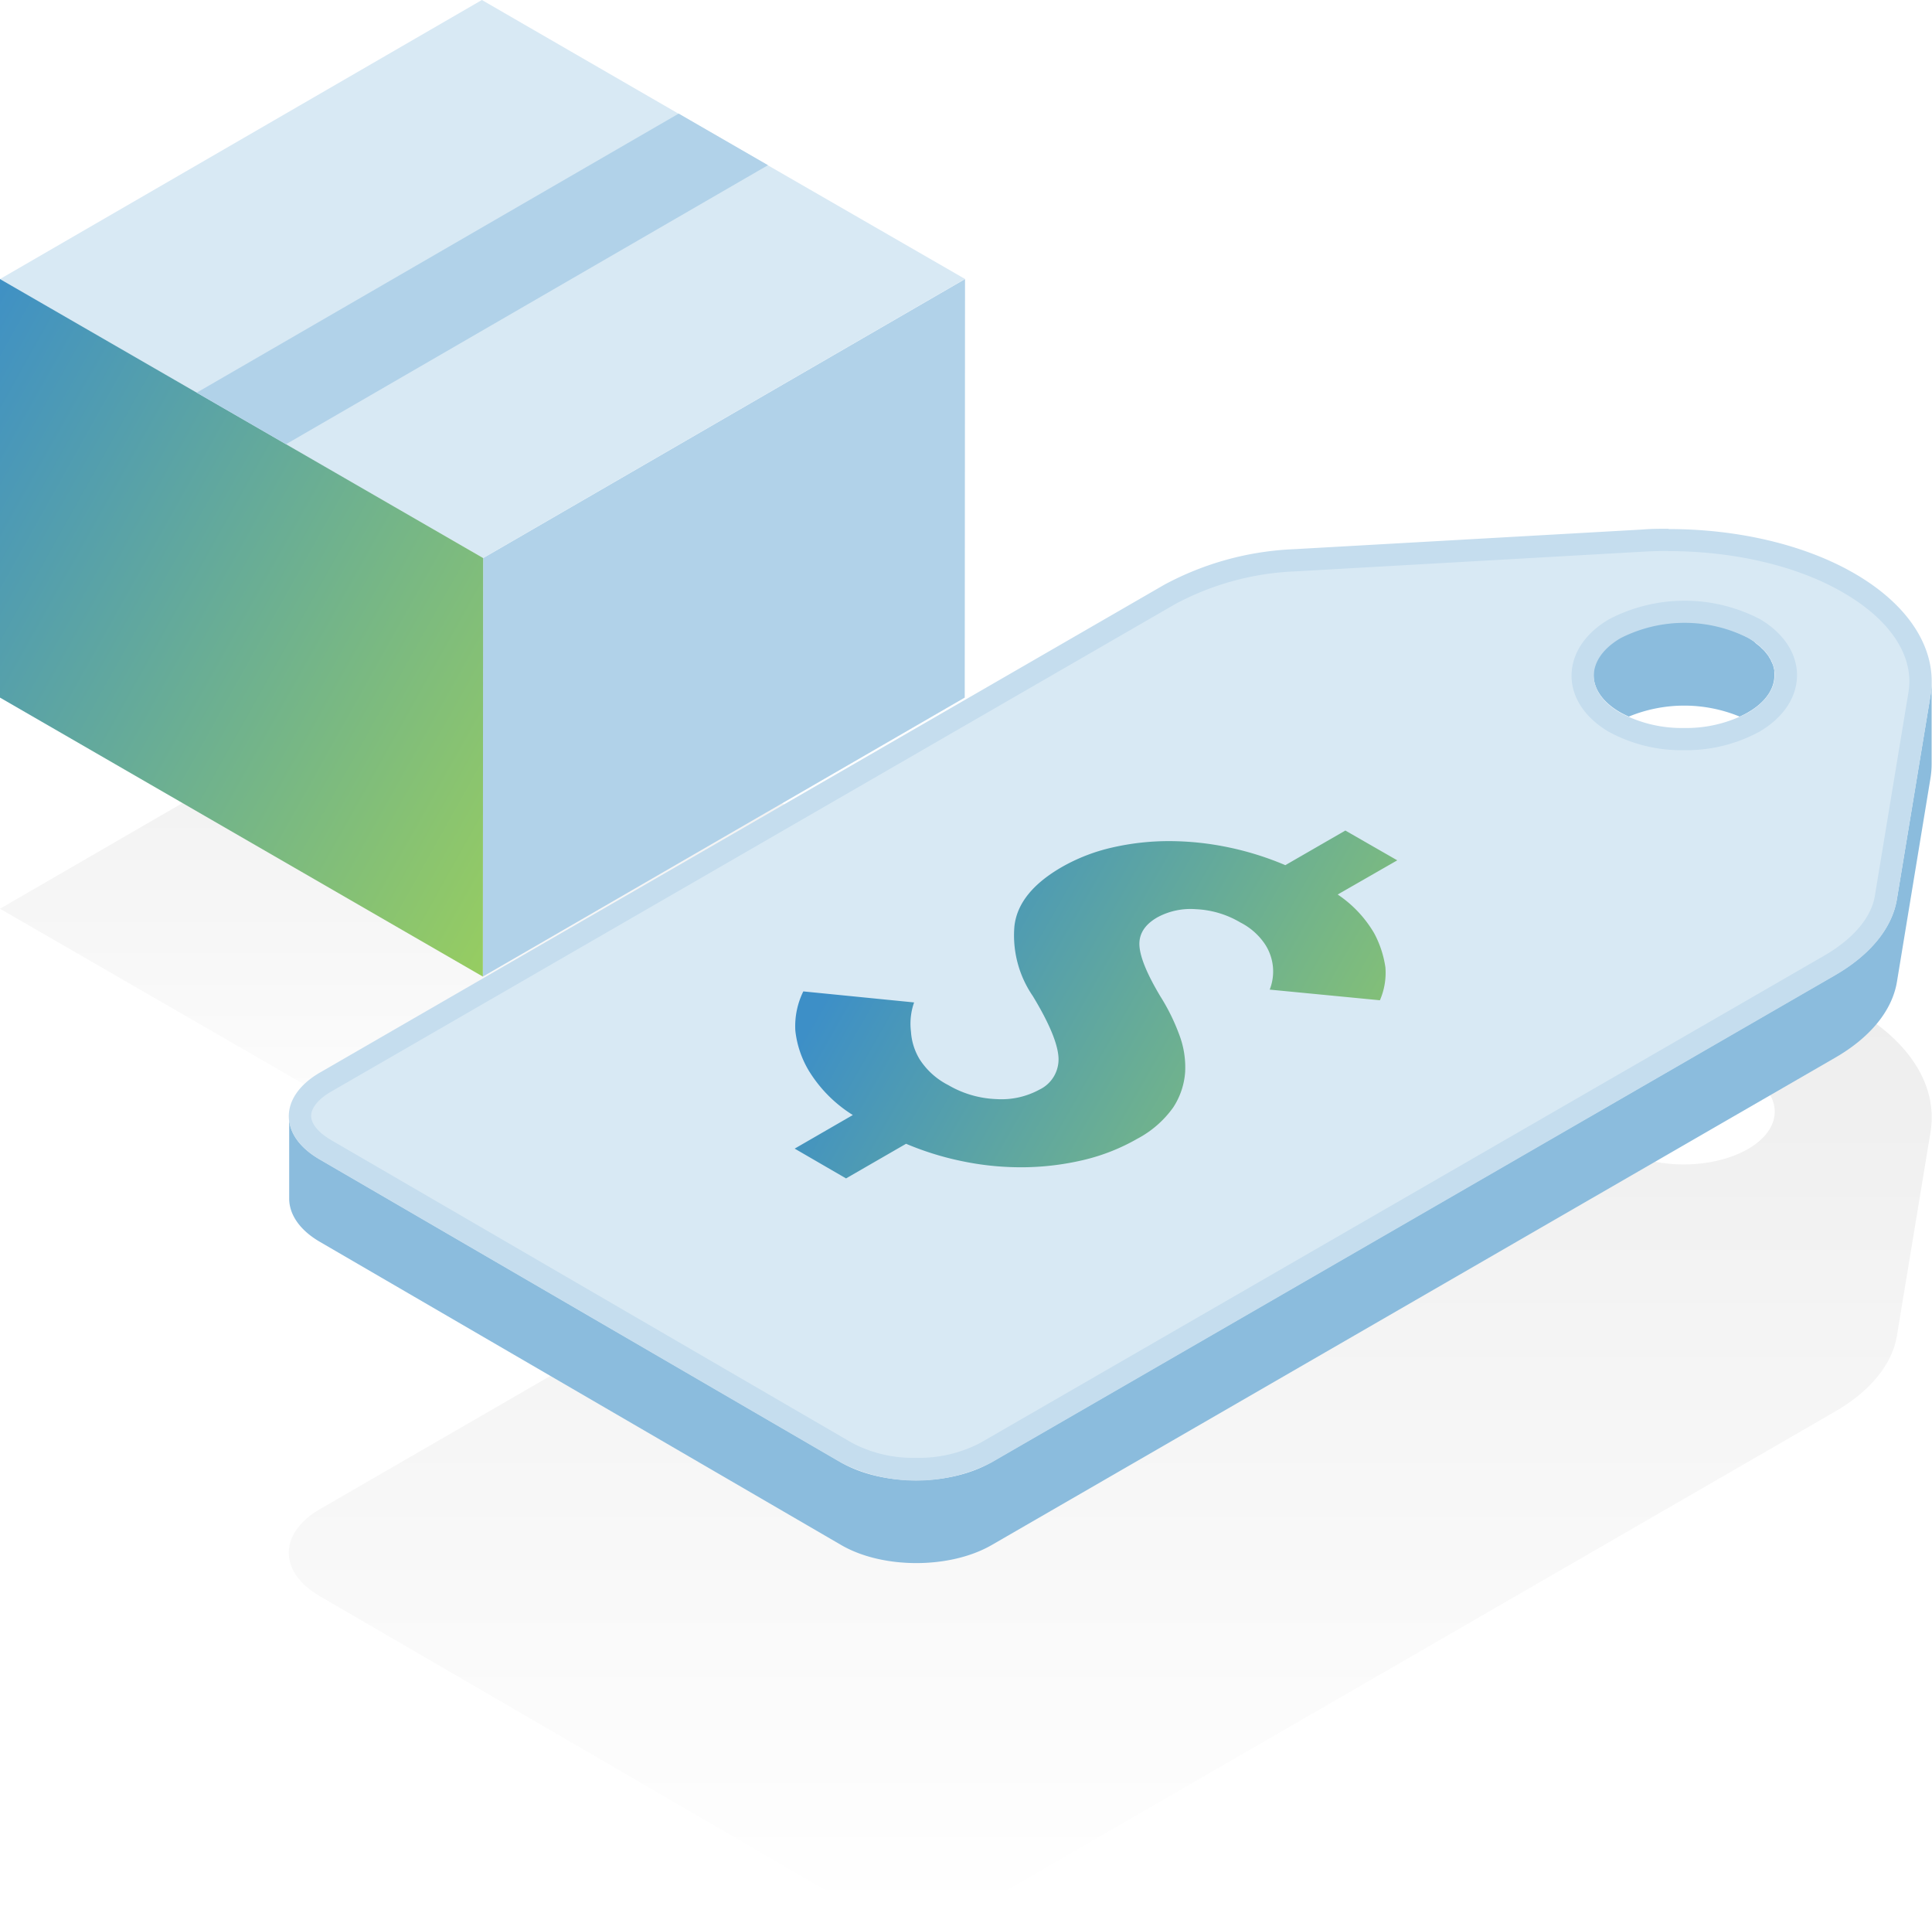 <svg xmlns="http://www.w3.org/2000/svg" xmlns:xlink="http://www.w3.org/1999/xlink" viewBox="0 0 259.48 257.38"><defs><style>.cls-1,.cls-8{fill:none;}.cls-2,.cls-3{opacity:0.07;}.cls-2{fill:url(#Gradient_BtoB);}.cls-3{fill:url(#Gradient_BtoB-2);}.cls-4{fill:#b1d2e9;}.cls-5{fill:#d8e9f4;}.cls-6{fill:url(#New_Gradient_Swatch);}.cls-7{clip-path:url(#clip-path);}.cls-8{stroke:#b1d2e9;stroke-miterlimit:10;stroke-width:12px;}.cls-9{fill:#8bbcdd;}.cls-10{fill:#c5ddee;}.cls-11{fill:url(#New_Gradient_Swatch-2);}</style><linearGradient id="Gradient_BtoB" x1="149.11" y1="129.58" x2="149.11" y2="257.38" gradientUnits="userSpaceOnUse"><stop offset="0"/><stop offset="1" stop-opacity="0"/></linearGradient><linearGradient id="Gradient_BtoB-2" x1="64.81" y1="84.55" x2="64.81" y2="159.48" xlink:href="#Gradient_BtoB"/><linearGradient id="New_Gradient_Swatch" x1="-14.46" y1="58.09" x2="87.65" y2="115.17" gradientUnits="userSpaceOnUse"><stop offset="0" stop-color="#3d8fc7"/><stop offset="1" stop-color="#a1d455"/></linearGradient><clipPath id="clip-path" transform="translate(0 0)"><polygon class="cls-1" points="64.72 0 0 37.47 64.89 74.93 129.61 37.46 64.72 0"/></clipPath><linearGradient id="New_Gradient_Swatch-2" x1="119.31" y1="118.92" x2="200.98" y2="165.59" xlink:href="#New_Gradient_Swatch"/></defs><g id="Layer_2" data-name="Layer 2"><g id="_1" data-name="1"><path class="cls-2" d="M156.38,137.1a40.05,40.05,0,0,1,17.46-4.77l46.78-2.65c10.57-.6,21,1.58,28.51,5.92s11.15,10.34,10.15,16.42l-4.51,27.32c-.63,3.85-3.57,7.46-8.3,10.19L133.15,255c-5.6,3.23-14.65,3.22-20.21,0l-70-40.68c-5.56-3.23-5.53-8.47.06-11.7Zm78.39,17.18c4.76-2.75,4.79-7.21.06-10s-12.42-2.74-17.18,0-4.79,7.21-.06,10,12.42,2.74,17.18,0" transform="translate(0 0)"/><polygon class="cls-3" points="64.72 84.55 0 122.02 64.89 159.48 129.61 122.02 64.72 84.55"/><polygon class="cls-4" points="64.89 74.93 64.85 131.13 129.57 93.67 129.61 37.47 64.89 74.93"/><polygon class="cls-5" points="97.12 18.73 32.4 56.2 64.89 74.93 129.61 37.46 97.12 18.73"/><polygon class="cls-5" points="64.72 0 0 37.47 32.4 56.2 97.12 18.73 64.72 0"/><polygon class="cls-6" points="64.85 131.13 0 93.67 0 37.47 64.89 74.93 64.85 131.13"/><g class="cls-7"><line class="cls-8" x1="23.2" y1="61.52" x2="106.32" y2="13.41"/></g><path class="cls-9" d="M235.9,86.44c.16.13.33.25.48.38l.24.24c.13.12.25.23.36.35l.22.27.28.36a2.75,2.75,0,0,1,.17.29,3.24,3.24,0,0,1,.21.35c0,.1.09.2.13.3s.11.24.15.36.05.2.07.3a2.37,2.37,0,0,1,.09.36c0,.11,0,.21,0,.31.17,1.93-1,3.89-3.56,5.36a11.1,11.1,0,0,1-1.09.55,19.54,19.54,0,0,0-14.89,0c-.41-.19-.82-.38-1.2-.6-2.35-1.37-3.53-3.17-3.53-5,0-.12,0-.24,0-.36s0-.21,0-.32a3.58,3.58,0,0,1,.09-.35c0-.11,0-.21.08-.32s.1-.23.15-.35.08-.21.13-.31.14-.23.21-.35.11-.2.18-.3l.28-.35c.08-.09.14-.18.23-.27s.24-.24.36-.36l.25-.25c.14-.12.3-.23.46-.35s.17-.15.27-.22c.26-.18.54-.36.84-.53a13.72,13.72,0,0,1,2.95-1.26,18.83,18.83,0,0,1,4.49-.77,17.88,17.88,0,0,1,9.74,2c.3.17.57.35.83.53C235.75,86.31,235.82,86.38,235.9,86.44Z" transform="translate(0 0)"/><path class="cls-9" d="M42.93,155.66l70,40.69c5.56,3.23,14.61,3.23,20.21,0l113.32-65.43c4.73-2.73,7.67-6.34,8.3-10.19l4.51-27.32a12.14,12.14,0,0,0,.16-2l0,11.11a12.23,12.23,0,0,1-.16,2l-4.5,27.32c-.64,3.85-3.57,7.46-8.31,10.19L133.19,207.46c-5.6,3.23-14.65,3.23-20.21,0L43,166.77c-2.77-1.6-4.15-3.71-4.16-5.81l0-11.11C38.78,152,40.17,154.06,42.93,155.66Z" transform="translate(0 0)"/><path class="cls-5" d="M123,197.27a19,19,0,0,1-9.35-2.22l-70-40.68c-2.2-1.28-3.41-2.89-3.41-4.54s1.23-3.28,3.46-4.57L157.13,79.79a38.66,38.66,0,0,1,16.79-4.57l46.79-2.65c1.11-.06,2.25-.09,3.37-.09,9.08,0,17.94,2.12,24.3,5.81,6.88,4,10.32,9.43,9.42,14.88l-4.51,27.32c-.55,3.39-3.24,6.63-7.57,9.13L132.4,195.05a19.08,19.08,0,0,1-9.36,2.22ZM226.25,82.16a19,19,0,0,0-9.35,2.26c-2.79,1.61-4.33,3.84-4.34,6.29s1.52,4.65,4.28,6.25a20.39,20.39,0,0,0,18.68,0c2.8-1.61,4.33-3.85,4.34-6.29s-1.52-4.66-4.28-6.26A18.84,18.84,0,0,0,226.25,82.16Z" transform="translate(0 0)"/><path class="cls-10" d="M224.08,74c8.82,0,17.41,2,23.54,5.61,6.32,3.67,9.49,8.53,8.7,13.33l-4.51,27.33c-.48,2.94-2.91,5.8-6.84,8.07L131.65,193.75a17.77,17.77,0,0,1-8.62,2,17.53,17.53,0,0,1-8.58-2l-70-40.68c-1.69-1-2.66-2.16-2.66-3.24s1-2.29,2.71-3.27L157.88,81.09A37.24,37.24,0,0,1,174,76.72l46.78-2.65c1.09-.06,2.2-.09,3.29-.09m2.09,26.75a20.57,20.57,0,0,0,10.1-2.46c3.23-1.87,5.08-4.63,5.09-7.59s-1.83-5.7-5-7.56a21.94,21.94,0,0,0-20.19,0c-3.23,1.86-5.08,4.63-5.09,7.59s1.83,5.69,5,7.55a20.36,20.36,0,0,0,10.08,2.47M224.08,71c-1.15,0-2.3,0-3.46.1l-46.78,2.64a40.19,40.19,0,0,0-17.46,4.77L43,144c-5.59,3.23-5.62,8.47-.06,11.7l70,40.69a22.31,22.31,0,0,0,20.21,0l113.32-65.43c4.73-2.73,7.67-6.34,8.3-10.19l4.51-27.32c1-6.08-2.72-12.09-10.15-16.41-6.66-3.88-15.69-6-25-6Zm2.09,26.75a17.51,17.51,0,0,1-8.58-2.06c-4.73-2.75-4.7-7.2.06-10a18.94,18.94,0,0,1,17.18,0c4.73,2.74,4.7,7.2-.06,10a17.59,17.59,0,0,1-8.6,2.06Z" transform="translate(0 0)"/><path class="cls-11" d="M187.66,115.52l-8,4.59a15.94,15.94,0,0,1,4.9,5.2,13.87,13.87,0,0,1,1.51,4.59,9.23,9.23,0,0,1-.74,4.41l-14.8-1.43a6.66,6.66,0,0,0-.65-6.12,8.75,8.75,0,0,0-3.28-2.89,12.83,12.83,0,0,0-6-1.79,9.34,9.34,0,0,0-5.13,1.08c-1.76,1-2.56,2.31-2.43,3.91s1.09,3.85,2.83,6.76a27.06,27.06,0,0,1,2.51,5.1,12.29,12.29,0,0,1,.79,5.06,9.93,9.93,0,0,1-1.6,4.71,13.84,13.84,0,0,1-4.81,4.2,27,27,0,0,1-7.12,2.83,36.55,36.55,0,0,1-7.88,1,38.61,38.61,0,0,1-8.18-.74,40,40,0,0,1-7.89-2.41l-8.06,4.65-6.9-4,7.81-4.51a18.22,18.22,0,0,1-5.94-6,13.27,13.27,0,0,1-1.78-5.32,10.54,10.54,0,0,1,1.07-5.28l14.88,1.48a8.62,8.62,0,0,0-.42,3.94,8.15,8.15,0,0,0,1.16,3.69,9.9,9.9,0,0,0,3.85,3.47,13.75,13.75,0,0,0,6.45,1.88,10.66,10.66,0,0,0,5.79-1.27,4.5,4.5,0,0,0,2.56-4.36c-.12-1.86-1.26-4.6-3.45-8.21a14.41,14.41,0,0,1-2.47-9.34q.49-4.6,6.41-8a24.6,24.6,0,0,1,6.73-2.6,34,34,0,0,1,7.64-.86,39.16,39.16,0,0,1,7.94.83,40.65,40.65,0,0,1,7.67,2.4l8.06-4.65Z" transform="translate(0 0)"/></g></g></svg>